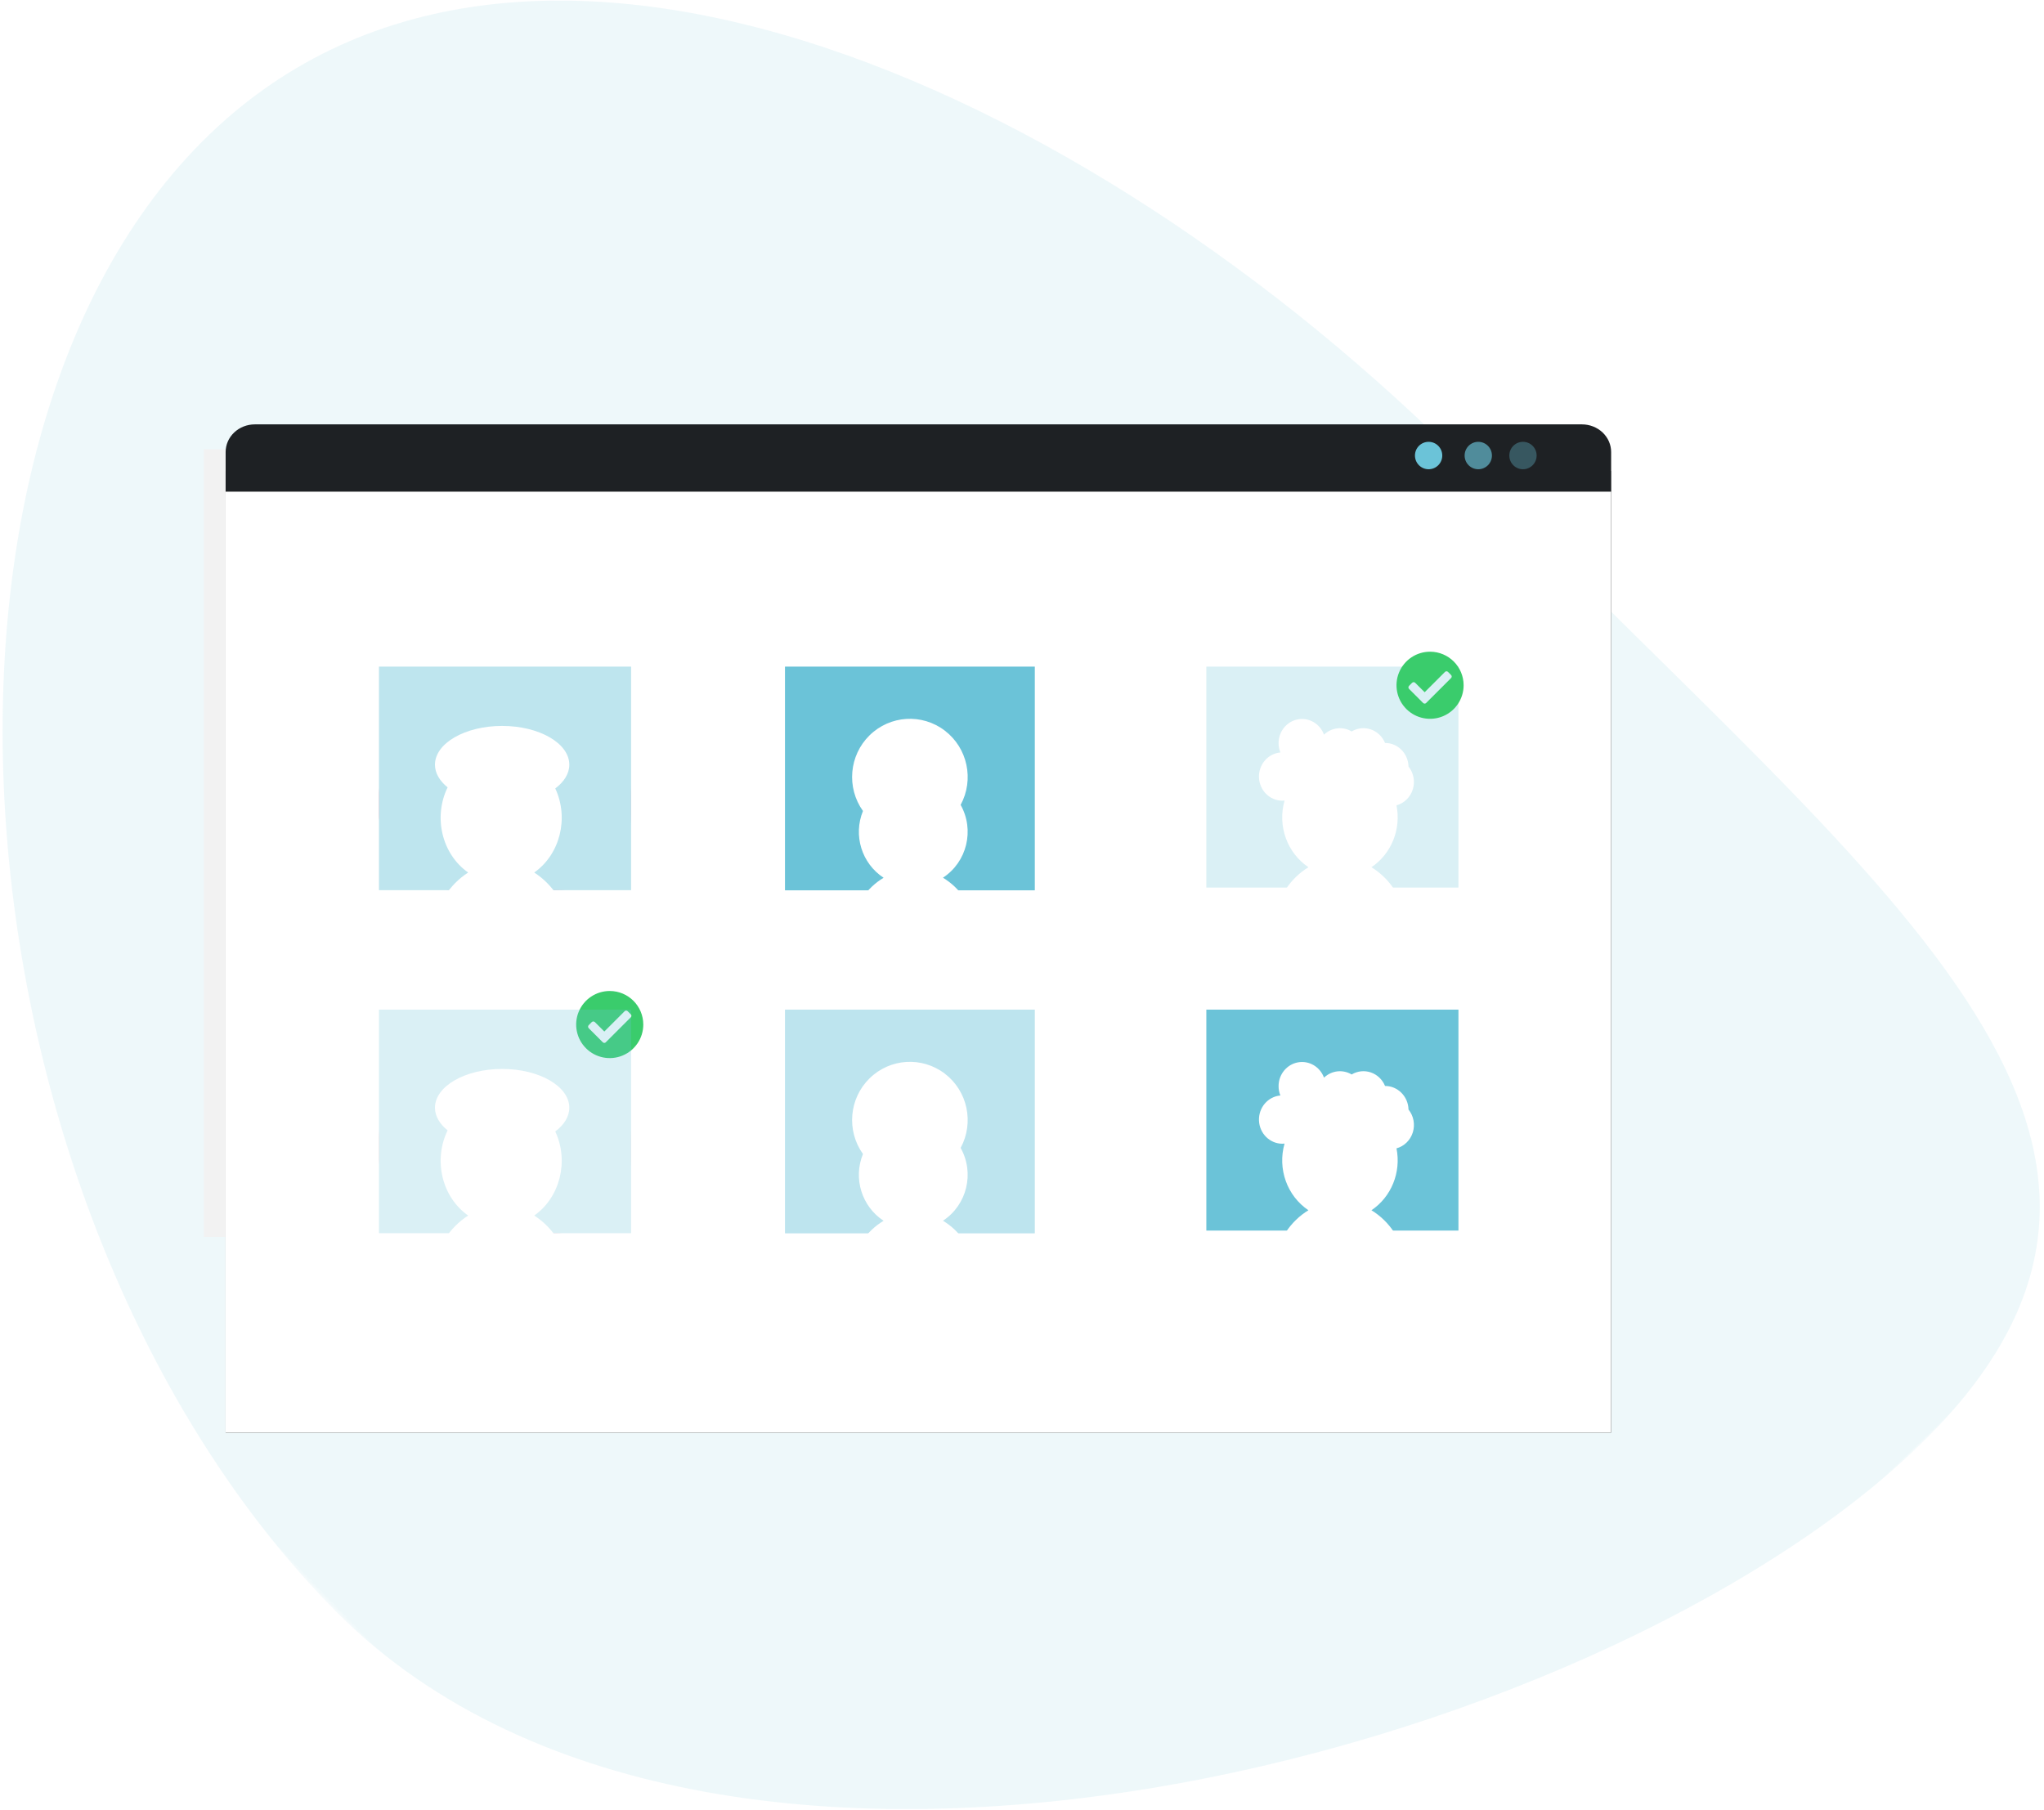 <?xml version="1.0" encoding="UTF-8"?> <svg xmlns="http://www.w3.org/2000/svg" xmlns:xlink="http://www.w3.org/1999/xlink" width="455px" height="403px" viewBox="0 0 455 403"><!-- Generator: Sketch 48.2 (47327) - http://www.bohemiancoding.com/sketch --><title>Group 19</title><desc>Created with Sketch.</desc><defs><polygon id="path-1" points="0 22.062 490 0 490 380.471 0 380.471"></polygon><polygon id="path-3" points="0 0 420 0 420 250.891 0 250.891"></polygon><polygon id="path-5" points="67.228 236.925 375.644 236.925 375.644 22.871 67.228 22.871"></polygon><filter x="-9.7%" y="-14.0%" width="119.5%" height="128.0%" id="filter-6"><feOffset dx="0" dy="0" in="SourceAlpha" result="shadowOffsetOuter1"></feOffset><feGaussianBlur stdDeviation="10" in="shadowOffsetOuter1" result="shadowBlurOuter1"></feGaussianBlur><feColorMatrix values="0 0 0 0 0.294 0 0 0 0 0.573 0 0 0 0 0.729 0 0 0 0.15 0" type="matrix" in="shadowBlurOuter1"></feColorMatrix></filter></defs><g id="Gabarit3" stroke="none" stroke-width="1" fill="none" fill-rule="evenodd" transform="translate(-469, -1989)"><g id="Group-19" transform="translate(354, 1888)"><g id="Page-1" transform="translate(307.845, 308.571) rotate(46) translate(-307.845, -308.571) translate(62.845, 118.071)"><mask id="mask-2" fill="white"><use xlink:href="#path-1"></use></mask><g id="Clip-2"></g><path d="M490,101.532 C490,200.476 391.389,380.471 269.745,380.471 C148.101,380.471 15.647,271.405 15.647,172.461 C15.647,73.516 148.101,22.161 269.745,22.161 C391.389,22.161 490,2.588 490,101.532 Z" id="Fill-1" fill-opacity="0.11" fill="#6BC3D8" mask="url(#mask-2)"></path></g><g id="Group-33" transform="translate(98, 183)"><g id="Group-21"><g id="Group-23"><mask id="mask-4" fill="white"><use xlink:href="#path-3"></use></mask><g id="Clip-2"></g><polygon id="Fill-1" fill="#F2F2F2" mask="url(#mask-4)" points="62.376 193.366 370.792 193.366 370.792 18.02 62.376 18.02"></polygon><g id="Fill-1" mask="url(#mask-4)"><use fill="black" fill-opacity="1" filter="url(#filter-6)" xlink:href="#path-5"></use><use fill="#FFFFFF" fill-rule="evenodd" xlink:href="#path-5"></use></g></g><g id="Group-18" transform="translate(67.228, 12.475)"><path d="M308.416,6.161 L308.416,14.985 L0,14.985 L8.59019425e-06,6.161 C-0.003,4.528 0.681,2.961 1.901,1.805 C3.121,0.649 4.776,-2.15405931e-06 6.503,0 L301.913,0 C303.64,-2.15405933e-06 305.295,0.649 306.515,1.805 C307.735,2.961 308.419,4.528 308.416,6.161 Z" id="Shape" fill="#1E2124" fill-rule="nonzero"></path><ellipse id="Oval-2" fill="#6BC3D8" opacity="0.66" cx="278.841" cy="6.938" rx="3.04" ry="3.053"></ellipse><ellipse id="Oval-2" fill="#6BC3D8" cx="267.785" cy="6.938" rx="3.04" ry="3.053"></ellipse><ellipse id="Oval-2" fill="#6BC3D8" opacity="0.335" cx="288.791" cy="6.938" rx="3.04" ry="3.053"></ellipse></g></g><g id="undraw_followers_4i0p" transform="translate(101.265, 63.083)" fill-rule="nonzero"><rect id="Rectangle-path" fill="#6BC3D8" x="90.474" y="3.32" width="55.613" height="49.802"></rect><path d="M130.351,54.783 L107.717,54.783 C108.945,52.969 110.553,51.448 112.427,50.327 C107.548,47.129 105.618,40.886 107.834,35.463 C104.119,30.257 104.742,23.097 109.299,18.621 C113.857,14.145 120.979,13.699 126.052,17.572 C131.124,21.445 132.623,28.473 129.576,34.102 C132.716,39.706 130.993,46.803 125.641,50.316 C127.515,51.448 129.123,52.969 130.351,54.783 Z" id="Shape" fill="#FFFFFF"></path><g id="Group" opacity="0.25" transform="translate(184.269, 3.32)"><rect id="Rectangle-path" fill="#6BC3D8" x="0" y="0" width="56.12" height="49.188"></rect><path d="M42.332,30.893 C43.396,36.228 41.182,41.69 36.752,44.661 C38.742,45.879 40.449,47.531 41.754,49.5 L17.724,49.5 C19.028,47.531 20.735,45.879 22.725,44.661 C17.969,41.468 15.808,35.437 17.41,29.825 C17.235,29.845 17.06,29.855 16.884,29.854 C14.099,29.825 11.826,27.548 11.718,24.68 C11.611,21.812 13.707,19.361 16.482,19.112 C16.213,18.45 16.076,17.739 16.081,17.021 C16.088,14.423 17.896,12.202 20.378,11.741 C22.859,11.281 25.305,12.714 26.192,15.146 C27.871,13.543 30.367,13.255 32.35,14.434 C33.646,13.658 35.204,13.494 36.626,13.984 C38.048,14.473 39.197,15.569 39.781,16.992 C42.616,16.991 44.934,19.321 45.004,22.241 C46.142,23.652 46.505,25.563 45.966,27.312 C45.427,29.06 44.06,30.406 42.34,30.88 L42.332,30.893 Z" id="Shape" fill="#FFFFFF"></path></g><g id="Group" opacity="0.439" transform="translate(0, 3.32)"><rect id="Rectangle-path" fill="#E7395D" x="0.094" y="11.81" width="56.12" height="37.954" rx="16.87"></rect><path d="M32.982,46.325 C34.579,47.271 35.95,48.554 36.997,50.085 L17.704,50.085 C18.751,48.554 20.122,47.271 21.719,46.325 C17.253,43.424 15.737,37.609 18.22,32.906 C16.862,31.902 16.062,30.654 16.062,29.339 C16.062,25.965 21.187,23.228 27.512,23.228 C33.837,23.228 38.962,25.965 38.962,29.339 C38.962,30.748 38.068,32.041 36.568,33.076 C38.93,37.759 37.386,43.464 32.982,46.325 Z" id="Shape" fill="#E7395D"></path><rect id="Rectangle-path" fill="#6BC3D8" x="0.094" y="0" width="56.12" height="49.768"></rect><path d="M39.9,51.157 L14.702,51.157 C16.07,48.994 17.86,47.181 19.947,45.843 C14.114,41.744 12.134,33.527 15.376,26.88 C13.603,25.462 12.558,23.699 12.558,21.839 C12.558,17.071 19.252,13.203 27.512,13.203 C35.772,13.203 42.465,17.071 42.465,21.839 C42.465,23.83 41.298,25.658 39.34,27.121 C42.424,33.738 40.407,41.8 34.656,45.843 C36.742,47.181 38.532,48.994 39.9,51.157 Z" id="Shape" fill="#FFFFFF"></path></g><path d="M241.541,7.453 C241.548,10.476 239.733,13.205 236.942,14.367 C234.151,15.529 230.935,14.894 228.795,12.759 C226.655,10.624 226.013,7.409 227.168,4.616 C228.323,1.822 231.048,8.1085814e-06 234.071,0 C238.19,-1.10482393e-05 241.532,3.334 241.541,7.453 Z M233.206,11.407 L238.751,5.865 C238.937,5.677 238.937,5.375 238.751,5.186 L238.068,4.503 C237.979,4.412 237.856,4.36 237.728,4.36 C237.601,4.36 237.478,4.412 237.389,4.503 L232.869,9.023 L230.758,6.921 C230.568,6.735 230.264,6.735 230.074,6.921 L229.395,7.604 C229.304,7.694 229.253,7.816 229.253,7.944 C229.253,8.072 229.304,8.194 229.395,8.283 L232.527,11.415 C232.616,11.506 232.739,11.558 232.867,11.558 C232.994,11.558 233.117,11.506 233.206,11.415 L233.206,11.407 Z" id="Shape" fill="#3ACC6C"></path><path d="M58.933,82.987 C58.94,86.01 57.124,88.739 54.333,89.9 C51.542,91.062 48.326,90.427 46.186,88.292 C44.046,86.157 43.404,82.943 44.559,80.149 C45.715,77.356 48.44,75.534 51.463,75.534 C55.581,75.534 58.923,78.868 58.933,82.987 Z M50.597,86.94 L56.143,81.399 C56.328,81.211 56.328,80.908 56.143,80.72 L55.459,80.037 C55.37,79.945 55.248,79.894 55.12,79.894 C54.992,79.894 54.87,79.945 54.78,80.037 L50.26,84.557 L48.149,82.454 C47.959,82.269 47.656,82.269 47.466,82.454 L46.787,83.138 C46.695,83.227 46.644,83.35 46.644,83.477 C46.644,83.605 46.695,83.728 46.787,83.817 L49.918,86.949 C50.008,87.04 50.13,87.091 50.258,87.091 C50.386,87.091 50.508,87.04 50.597,86.949 L50.597,86.94 Z" id="Shape" fill="#3ACC6C"></path></g><g id="undraw_followers_4i0p" transform="translate(101.265, 142.767)" fill-rule="nonzero"><rect id="Rectangle-path" fill="#6BC3D8" opacity="0.449" x="90.474" y="0" width="55.613" height="49.802"></rect><path d="M130.351,51.462 L107.717,51.462 C108.945,49.649 110.553,48.128 112.427,47.007 C107.548,43.809 105.618,37.565 107.834,32.143 C104.119,26.936 104.742,19.776 109.299,15.301 C113.857,10.825 120.979,10.379 126.052,14.252 C131.124,18.125 132.623,25.153 129.576,30.782 C132.716,36.386 130.993,43.483 125.641,46.996 C127.515,48.128 129.123,49.649 130.351,51.462 Z" id="Shape" fill="#FFFFFF"></path><g id="Group" transform="translate(184.269, 0)"><rect id="Rectangle-path" fill="#6BC3D8" x="0" y="0" width="56.12" height="49.188"></rect><path d="M42.332,30.893 C43.396,36.228 41.182,41.69 36.752,44.661 C38.742,45.879 40.449,47.531 41.754,49.5 L17.724,49.5 C19.028,47.531 20.735,45.879 22.725,44.661 C17.969,41.468 15.808,35.437 17.41,29.825 C17.235,29.845 17.06,29.855 16.884,29.854 C14.099,29.825 11.826,27.548 11.718,24.68 C11.611,21.812 13.707,19.361 16.482,19.112 C16.213,18.45 16.076,17.739 16.081,17.021 C16.088,14.423 17.896,12.202 20.378,11.741 C22.859,11.281 25.305,12.714 26.192,15.146 C27.871,13.543 30.367,13.255 32.35,14.434 C33.646,13.658 35.204,13.494 36.626,13.984 C38.048,14.473 39.197,15.569 39.781,16.992 C42.616,16.991 44.934,19.321 45.004,22.241 C46.142,23.652 46.505,25.563 45.966,27.312 C45.427,29.06 44.06,30.406 42.34,30.88 L42.332,30.893 Z" id="Shape" fill="#FFFFFF"></path></g><g id="Group" opacity="0.25"><rect id="Rectangle-path" fill="#E7395D" x="0.094" y="11.81" width="56.12" height="37.954" rx="16.87"></rect><path d="M32.982,46.325 C34.579,47.271 35.95,48.554 36.997,50.085 L17.704,50.085 C18.751,48.554 20.122,47.271 21.719,46.325 C17.253,43.424 15.737,37.609 18.22,32.906 C16.862,31.902 16.062,30.654 16.062,29.339 C16.062,25.965 21.187,23.228 27.512,23.228 C33.837,23.228 38.962,25.965 38.962,29.339 C38.962,30.748 38.068,32.041 36.568,33.076 C38.93,37.759 37.386,43.464 32.982,46.325 Z" id="Shape" fill="#E7395D"></path><rect id="Rectangle-path" fill="#6BC3D8" x="0.094" y="0" width="56.12" height="49.768"></rect><path d="M39.9,51.157 L14.702,51.157 C16.07,48.994 17.86,47.181 19.947,45.843 C14.114,41.744 12.134,33.527 15.376,26.88 C13.603,25.462 12.558,23.699 12.558,21.839 C12.558,17.071 19.252,13.203 27.512,13.203 C35.772,13.203 42.465,17.071 42.465,21.839 C42.465,23.83 41.298,25.658 39.34,27.121 C42.424,33.738 40.407,41.8 34.656,45.843 C36.742,47.181 38.532,48.994 39.9,51.157 Z" id="Shape" fill="#FFFFFF"></path></g></g></g></g></g></svg> 